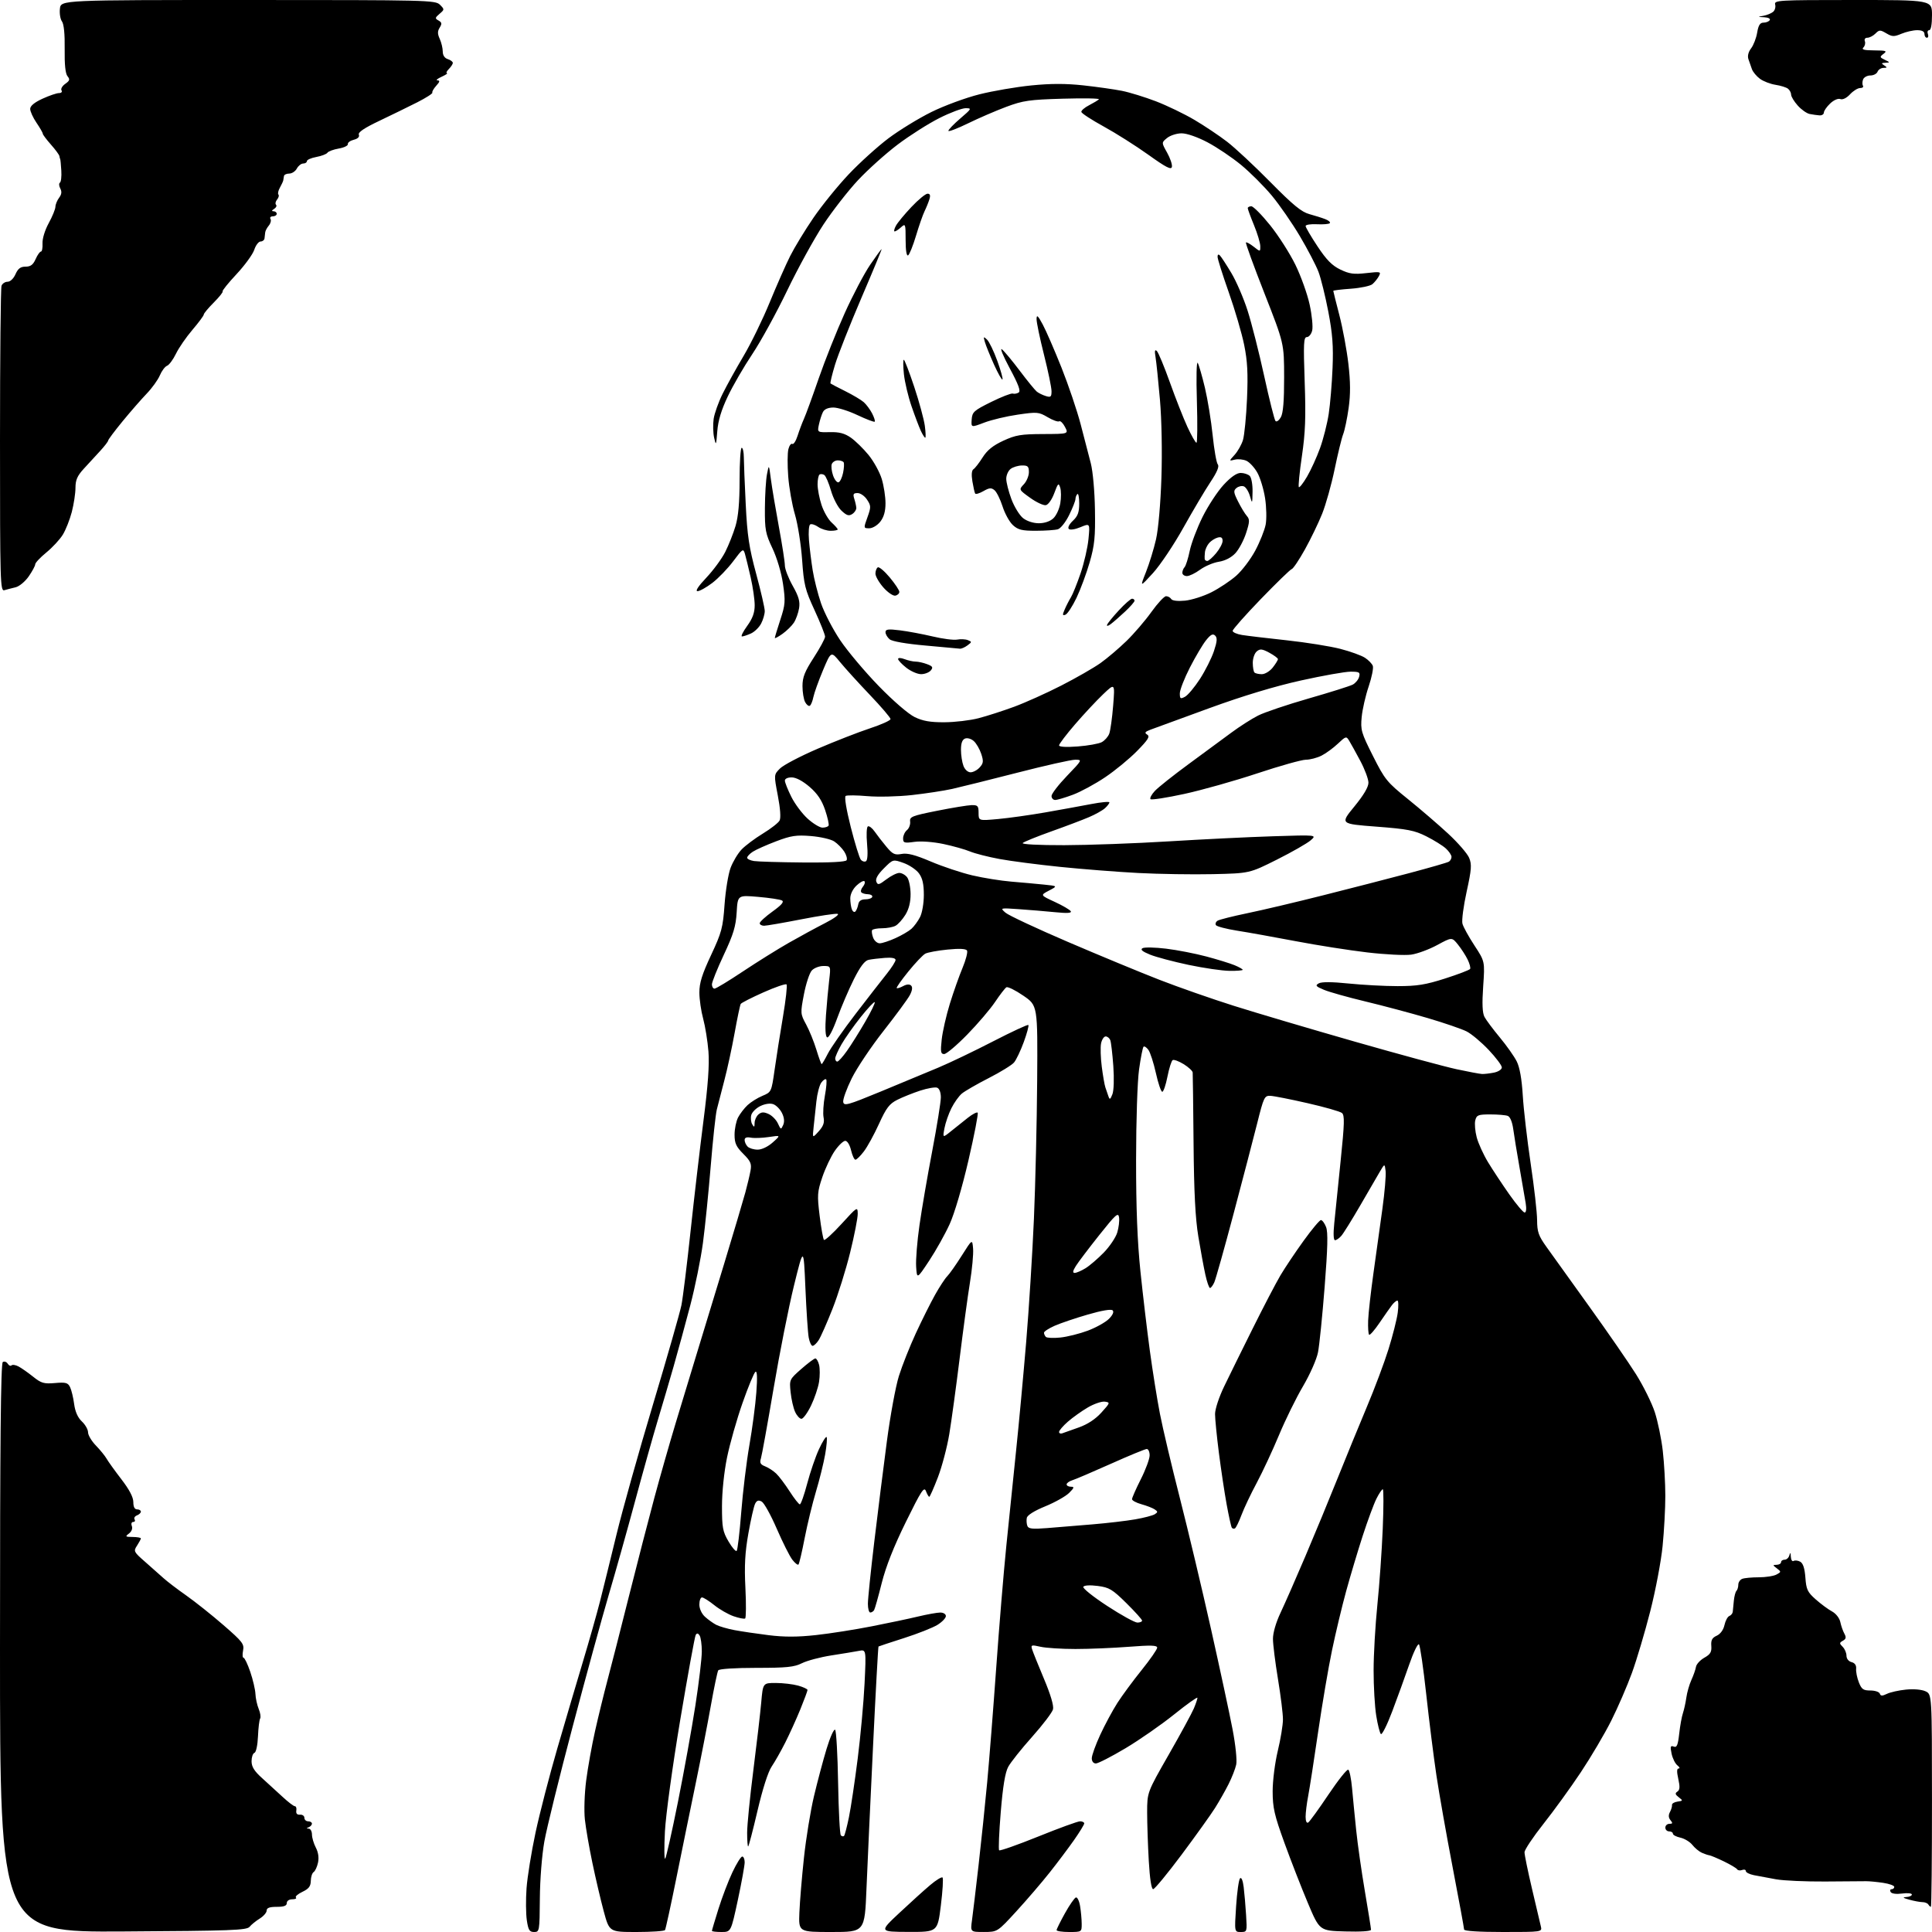 <?xml version="1.0" encoding="UTF-8" standalone="no"?>
<svg 
  version="1.1" 
  xmlns="http://www.w3.org/2000/svg" 
  xmlns:xlink="http://www.w3.org/1999/xlink" 
  xmlns:svg="http://www.w3.org/2000/svg"
  xmlns:rdf="http://www.w3.org/1999/02/22-rdf-syntax-ns#"
  xmlns:cc="http://creativecommons.org/ns#"
  xmlns:dc="http://purl.org/dc/elements/1.1/"
  viewBox="0 0 768 768"
  width="768"
  height="768"
>
<style>svg {background-color: white; }</style>"
<path stroke="none" fill="black" fill-rule="evenodd" d="M48.96,767.79C0.00,768.07 0.00,768.07 0.00,655.10C0.00,573.28 0.31,541.93 1.11,541.43C1.72,541.05 2.60,541.35 3.06,542.09C3.52,542.83 4.20,543.13 4.58,542.76C4.95,542.38 6.22,542.58 7.38,543.20C8.55,543.82 11.15,545.65 13.18,547.27C16.40,549.85 17.47,550.16 21.85,549.78C26.16,549.41 26.99,549.64 27.86,551.42C28.41,552.57 29.14,555.58 29.47,558.11C29.88,561.17 30.91,563.51 32.54,565.04C33.89,566.31 35.00,568.26 35.00,569.38C35.00,570.49 36.40,572.85 38.12,574.62C39.83,576.39 41.74,578.74 42.37,579.84C42.99,580.95 45.64,584.63 48.25,588.03C51.41,592.13 53.00,595.17 53.00,597.10C53.00,599.01 53.51,600.00 54.50,600.00C55.33,600.00 56.00,600.40 56.00,600.89C56.00,601.38 55.30,602.06 54.44,602.39C53.58,602.72 53.15,603.44 53.50,603.99C53.84,604.55 53.59,605.00 52.95,605.00C52.29,605.00 52.05,605.70 52.41,606.63C52.78,607.60 52.32,608.80 51.27,609.60C49.67,610.81 49.82,610.94 52.75,610.97C54.54,610.99 56.00,611.24 56.00,611.54C56.00,611.83 55.31,613.12 54.48,614.40C53.01,616.63 53.14,616.88 57.73,620.89C60.35,623.18 63.62,626.09 65.00,627.34C66.38,628.60 70.42,631.69 74.00,634.20C77.58,636.72 84.26,642.04 88.85,646.03C96.43,652.61 97.14,653.54 96.62,656.14C96.31,657.71 96.40,659.00 96.82,659.00C97.24,659.00 98.45,661.53 99.50,664.63C100.55,667.72 101.47,671.66 101.54,673.38C101.61,675.09 102.20,677.78 102.84,679.33C103.49,680.89 103.74,682.61 103.41,683.14C103.08,683.68 102.69,686.88 102.55,690.26C102.40,693.76 101.79,696.57 101.14,696.79C100.51,697.00 100.00,698.49 100.00,700.11C100.00,702.30 101.06,704.02 104.13,706.78C106.41,708.83 110.08,712.19 112.30,714.25C114.51,716.31 116.72,718.00 117.21,718.00C117.69,718.00 117.96,718.79 117.79,719.75C117.60,720.90 118.10,721.45 119.25,721.36C120.21,721.28 121.00,721.85 121.00,722.61C121.00,723.37 121.67,724.00 122.50,724.00C123.33,724.00 124.00,724.41 124.00,724.92C124.00,725.42 123.44,726.06 122.75,726.34C121.75,726.74 121.75,726.86 122.75,726.92C123.44,726.96 124.00,728.01 124.01,729.25C124.01,730.49 124.70,732.82 125.54,734.44C126.53,736.33 126.84,738.47 126.41,740.44C126.05,742.12 125.26,743.81 124.67,744.18C124.08,744.56 123.57,746.13 123.55,747.67C123.51,749.84 122.75,750.83 120.21,752.03C118.40,752.89 117.24,753.91 117.63,754.29C118.02,754.68 117.36,755.00 116.17,755.00C114.91,755.00 114.00,755.63 114.00,756.50C114.00,757.58 112.89,758.00 110.00,758.00C107.14,758.00 106.00,758.42 106.00,759.48C106.00,760.29 104.76,761.72 103.25,762.66C101.74,763.59 99.92,765.07 99.21,765.93C98.07,767.31 92.00,767.53 48.96,767.79zM212.31,768.00C210.47,768.00 210.01,767.26 209.42,763.34C209.04,760.78 208.99,755.04 209.31,750.59C209.63,746.14 211.24,736.20 212.88,728.50C214.53,720.80 218.43,705.73 221.55,695.00C224.67,684.27 229.25,668.75 231.73,660.50C234.21,652.25 237.27,641.45 238.53,636.50C239.79,631.55 242.73,619.62 245.07,610.00C247.40,600.38 253.93,577.12 259.57,558.31C265.21,539.51 270.30,521.73 270.88,518.81C271.46,515.89 273.09,502.70 274.50,489.50C275.91,476.30 278.22,456.50 279.64,445.50C281.44,431.49 282.03,423.26 281.62,418.00C281.29,413.88 280.35,408.02 279.53,405.00C278.70,401.98 278.02,397.28 278.01,394.56C278.00,390.77 279.07,387.33 282.65,379.68C286.88,370.64 287.37,368.79 288.02,359.61C288.42,354.05 289.49,347.48 290.41,345.01C291.33,342.55 293.30,339.25 294.79,337.69C296.28,336.13 300.09,333.28 303.26,331.35C306.42,329.42 309.41,327.10 309.90,326.17C310.45,325.13 310.18,321.37 309.19,316.22C307.61,307.94 307.61,307.94 310.07,305.48C311.42,304.12 318.15,300.60 325.02,297.64C331.88,294.69 341.21,291.05 345.75,289.55C350.29,288.06 354.00,286.39 354.00,285.84C354.00,285.29 350.28,280.94 345.73,276.17C341.18,271.40 335.86,265.54 333.91,263.15C330.36,258.81 330.36,258.81 327.14,266.47C325.37,270.69 323.66,275.47 323.33,277.09C323.01,278.71 322.37,280.27 321.92,280.55C321.47,280.83 320.63,280.17 320.05,279.09C319.47,278.01 319.00,275.15 319.00,272.73C319.00,269.21 319.90,266.94 323.48,261.41C325.94,257.61 327.97,253.87 327.98,253.09C327.99,252.32 326.11,247.59 323.81,242.59C320.01,234.36 319.55,232.46 318.85,222.50C318.42,216.45 317.14,208.35 316.00,204.50C314.86,200.65 313.66,193.84 313.33,189.37C312.99,184.91 313.02,180.05 313.39,178.58C313.76,177.12 314.46,176.17 314.95,176.47C315.44,176.77 316.38,175.33 317.04,173.26C317.70,171.19 318.84,168.15 319.58,166.50C320.33,164.85 322.97,157.62 325.45,150.43C327.94,143.24 332.60,131.54 335.81,124.43C339.02,117.32 343.56,108.69 345.91,105.25C348.26,101.81 350.31,99.00 350.47,99.00C350.62,99.00 347.02,107.71 342.45,118.35C337.89,128.99 333.17,140.94 331.96,144.90C330.76,148.86 329.94,152.25 330.14,152.43C330.34,152.61 332.98,153.99 336.00,155.49C339.02,157.00 342.33,158.96 343.35,159.86C344.37,160.76 345.87,162.78 346.68,164.34C347.49,165.91 347.95,167.38 347.72,167.62C347.48,167.86 344.41,166.69 340.89,165.03C337.38,163.36 333.05,162.00 331.29,162.00C329.24,162.00 327.74,162.64 327.15,163.75C326.65,164.71 325.93,166.94 325.55,168.69C324.87,171.89 324.87,171.89 329.87,171.78C333.60,171.69 335.73,172.25 338.19,173.95C340.01,175.22 343.20,178.33 345.27,180.87C347.35,183.42 349.71,187.72 350.52,190.43C351.34,193.14 352.00,197.47 352.00,200.05C352.00,203.27 351.35,205.55 349.93,207.37C348.76,208.85 346.85,210.00 345.55,210.00C343.26,210.00 343.25,209.98 344.82,205.63C346.28,201.58 346.26,201.05 344.67,198.63C343.73,197.18 342.03,196.00 340.91,196.00C339.24,196.00 339.00,196.42 339.58,198.25C339.98,199.49 340.34,201.11 340.40,201.86C340.45,202.61 339.73,203.72 338.79,204.33C337.43,205.21 336.57,204.94 334.51,203.01C333.08,201.67 331.23,198.13 330.34,195.05C329.46,192.00 328.25,189.19 327.67,188.82C327.08,188.44 326.24,188.35 325.80,188.62C325.36,188.90 325.00,190.65 325.00,192.52C325.00,194.40 325.70,198.08 326.57,200.72C327.43,203.35 329.23,206.49 330.57,207.70C331.90,208.91 333.00,210.15 333.00,210.45C333.00,210.75 331.75,211.00 330.22,211.00C328.69,211.00 326.44,210.30 325.22,209.44C324.00,208.59 322.57,208.15 322.05,208.47C321.53,208.79 321.32,211.63 321.58,214.78C321.84,217.92 322.51,223.30 323.06,226.73C323.60,230.16 325.09,236.03 326.36,239.78C327.63,243.52 331.08,250.17 334.02,254.55C336.97,258.92 343.86,267.10 349.32,272.72C355.07,278.64 361.09,283.83 363.60,285.05C366.86,286.63 369.80,287.14 375.44,287.11C379.56,287.09 385.66,286.37 388.99,285.50C392.32,284.64 398.68,282.59 403.13,280.95C407.58,279.31 416.03,275.51 421.91,272.50C427.79,269.49 434.79,265.48 437.46,263.58C440.14,261.68 444.78,257.73 447.79,254.81C450.79,251.89 455.26,246.69 457.71,243.25C460.17,239.81 462.78,237.00 463.53,237.00C464.27,237.00 465.19,237.50 465.57,238.11C465.99,238.80 468.13,239.05 471.06,238.77C473.70,238.51 478.42,237.01 481.54,235.44C484.66,233.86 489.11,230.90 491.43,228.85C493.75,226.81 497.15,222.31 499.00,218.85C500.84,215.40 502.69,210.75 503.12,208.53C503.54,206.32 503.44,201.59 502.89,198.04C502.34,194.49 500.96,189.93 499.82,187.90C498.68,185.87 496.72,183.74 495.47,183.17C494.22,182.60 492.14,182.40 490.85,182.72C488.50,183.30 488.50,183.30 490.77,180.81C492.02,179.44 493.52,176.79 494.10,174.91C494.67,173.03 495.40,165.63 495.71,158.46C496.14,148.42 495.88,143.52 494.58,137.12C493.66,132.56 490.90,123.14 488.45,116.20C486.00,109.26 484.00,102.91 484.00,102.09C484.00,101.15 484.35,100.95 484.93,101.55C485.45,102.07 487.49,105.20 489.46,108.49C491.44,111.79 494.36,118.54 495.94,123.49C497.53,128.45 500.50,140.15 502.54,149.50C504.58,158.85 506.60,166.89 507.03,167.36C507.46,167.83 508.41,167.15 509.15,165.86C510.08,164.21 510.47,159.43 510.46,150.00C510.44,136.50 510.44,136.50 502.65,116.65C498.37,105.74 495.05,96.62 495.28,96.39C495.51,96.16 496.89,96.91 498.35,98.06C501.00,100.15 501.00,100.15 500.98,97.82C500.96,96.55 499.84,92.80 498.48,89.50C497.12,86.20 496.01,83.16 496.00,82.75C496.00,82.34 496.64,82.00 497.42,82.00C498.20,82.00 501.55,85.37 504.87,89.50C508.19,93.62 512.72,100.71 514.94,105.25C517.16,109.79 519.72,116.94 520.62,121.15C521.53,125.36 521.97,129.97 521.61,131.40C521.26,132.83 520.30,134.00 519.49,134.00C518.22,134.00 518.10,136.49 518.63,151.75C519.13,165.88 518.90,171.91 517.53,181.31C516.57,187.81 516.03,193.36 516.31,193.64C516.59,193.93 518.07,192.04 519.58,189.45C521.10,186.86 523.41,181.79 524.72,178.18C526.03,174.58 527.58,168.45 528.18,164.56C528.77,160.68 529.46,152.46 529.71,146.30C530.07,137.55 529.70,132.67 528.03,123.92C526.85,117.76 525.09,110.62 524.11,108.04C523.13,105.47 519.82,99.12 516.75,93.93C513.68,88.74 508.65,81.47 505.57,77.76C502.49,74.06 497.00,68.57 493.37,65.57C489.73,62.57 483.71,58.52 479.98,56.56C475.97,54.45 471.78,53.00 469.71,53.00C467.79,53.00 465.20,53.83 463.95,54.84C461.69,56.67 461.69,56.67 463.95,60.69C465.19,62.90 466.04,65.44 465.85,66.34C465.58,67.61 463.50,66.54 456.50,61.53C451.55,57.99 443.56,52.93 438.76,50.30C433.95,47.66 429.94,45.05 429.85,44.50C429.76,43.95 431.14,42.75 432.92,41.84C434.70,40.92 436.46,39.86 436.83,39.48C437.20,39.10 430.75,38.99 422.50,39.23C409.15,39.62 406.67,39.98 400.01,42.47C395.89,44.01 389.02,46.97 384.76,49.06C380.49,51.14 377.00,52.47 377.00,52.00C377.00,51.54 379.14,49.32 381.75,47.08C386.26,43.22 386.37,43.01 383.87,43.01C382.42,43.00 377.69,44.78 373.37,46.96C369.04,49.15 361.62,53.86 356.87,57.44C352.13,61.02 345.01,67.41 341.05,71.65C337.10,75.88 330.90,83.84 327.28,89.33C323.67,94.82 317.20,106.59 312.91,115.50C308.63,124.40 302.39,135.78 299.05,140.77C295.71,145.76 291.31,153.34 289.29,157.61C286.74,162.98 285.45,167.24 285.13,171.44C284.69,177.10 284.60,177.27 283.88,174.00C283.45,172.07 283.37,168.70 283.69,166.50C284.02,164.30 285.63,159.80 287.27,156.50C288.90,153.20 292.65,146.45 295.58,141.50C298.52,136.55 303.19,126.98 305.95,120.24C308.72,113.50 312.39,105.17 314.12,101.74C315.85,98.31 320.00,91.48 323.36,86.57C326.72,81.66 333.02,73.89 337.36,69.30C341.71,64.70 348.81,58.28 353.14,55.01C357.48,51.75 365.18,47.03 370.26,44.52C375.34,42.01 383.90,38.86 389.28,37.51C394.66,36.15 403.96,34.56 409.95,33.96C417.74,33.18 423.64,33.18 430.67,33.94C436.08,34.53 442.98,35.51 446.00,36.11C449.02,36.71 455.10,38.59 459.50,40.27C463.90,41.96 470.79,45.28 474.80,47.65C478.82,50.02 484.67,53.94 487.80,56.35C490.94,58.76 498.68,65.98 505.00,72.39C514.01,81.52 517.37,84.28 520.50,85.12C522.70,85.72 525.57,86.62 526.88,87.14C528.19,87.65 528.97,88.37 528.61,88.72C528.25,89.08 525.95,89.27 523.48,89.14C521.02,89.01 519.00,89.33 519.00,89.85C519.00,90.36 521.12,93.99 523.72,97.91C527.27,103.28 529.50,105.55 532.78,107.14C536.39,108.88 538.16,109.13 543.13,108.56C548.80,107.92 549.08,107.99 548.12,109.78C547.56,110.81 546.40,112.25 545.54,112.97C544.68,113.68 540.83,114.49 536.99,114.77C533.14,115.04 530.00,115.43 530.00,115.62C530.00,115.82 531.09,120.17 532.42,125.29C533.75,130.41 535.36,139.10 536.00,144.60C536.84,151.82 536.87,156.68 536.11,162.15C535.53,166.31 534.55,171.01 533.93,172.61C533.31,174.20 531.79,180.45 530.54,186.50C529.29,192.55 527.06,200.52 525.58,204.22C524.10,207.92 521.01,214.32 518.71,218.44C516.41,222.57 514.06,226.07 513.48,226.22C512.91,226.37 507.39,231.73 501.22,238.11C495.05,244.50 490.00,250.20 490.00,250.77C490.00,251.35 491.69,252.09 493.75,252.42C495.81,252.75 503.80,253.70 511.50,254.53C519.20,255.36 528.78,256.90 532.79,257.93C536.80,258.97 541.21,260.56 542.59,261.47C543.98,262.37 545.38,263.82 545.71,264.68C546.04,265.54 545.30,269.23 544.07,272.87C542.83,276.52 541.58,281.99 541.29,285.03C540.80,290.18 541.11,291.26 545.78,300.53C550.50,309.90 551.33,310.93 559.69,317.66C564.57,321.60 571.76,327.78 575.65,331.38C579.55,334.99 583.31,339.32 584.01,341.02C585.10,343.66 584.96,345.58 583.01,354.46C581.76,360.15 581.01,365.87 581.34,367.16C581.67,368.45 583.82,372.35 586.11,375.84C590.27,382.18 590.27,382.18 589.59,392.07C589.11,399.00 589.27,402.64 590.10,404.23C590.76,405.48 593.51,409.16 596.21,412.41C598.91,415.66 601.93,419.94 602.92,421.91C604.11,424.28 604.93,428.91 605.33,435.50C605.66,441.00 607.07,453.15 608.46,462.50C609.86,471.85 611.01,481.98 611.02,485.00C611.05,489.73 611.57,491.23 614.78,495.71C616.82,498.58 624.48,509.25 631.80,519.43C639.11,529.60 647.46,541.70 650.36,546.31C653.25,550.93 656.60,557.68 657.80,561.33C658.99,564.98 660.43,571.91 660.98,576.73C661.53,581.55 661.99,589.58 661.99,594.58C662.00,599.57 661.51,608.57 660.91,614.58C660.32,620.58 658.11,632.25 656.00,640.50C653.90,648.75 650.62,659.78 648.72,665.01C646.81,670.25 643.11,678.80 640.49,684.01C637.87,689.23 632.43,698.45 628.40,704.50C624.38,710.55 617.70,719.77 613.56,725.00C609.42,730.23 606.03,735.31 606.02,736.30C606.01,737.30 607.35,743.82 608.99,750.80C610.64,757.79 612.22,764.51 612.51,765.75C613.04,768.00 613.04,768.00 597.52,768.00C587.82,768.00 582.00,767.62 582.00,767.00C582.00,766.45 579.96,755.39 577.48,742.44C574.99,729.48 572.07,712.94 570.99,705.69C569.91,698.44 568.09,683.95 566.95,673.50C565.81,663.05 564.51,654.13 564.06,653.67C563.61,653.21 561.86,656.81 560.19,661.67C558.51,666.53 555.47,674.92 553.43,680.31C551.39,685.71 549.36,689.76 548.92,689.31C548.48,688.87 547.64,685.58 547.07,682.00C546.49,678.42 546.02,670.33 546.03,664.00C546.03,657.67 546.71,645.98 547.52,638.00C548.34,630.02 549.30,616.41 549.66,607.75C550.02,599.09 550.03,592.00 549.68,592.00C549.33,592.00 548.19,593.69 547.16,595.75C546.12,597.81 543.67,604.45 541.70,610.50C539.74,616.55 536.78,626.45 535.12,632.50C533.46,638.55 530.93,649.12 529.50,656.00C528.06,662.88 525.58,677.50 523.97,688.50C522.37,699.50 520.60,710.92 520.03,713.89C519.46,716.85 519.00,720.59 519.00,722.20C519.00,723.94 519.41,724.86 520.03,724.48C520.60,724.13 524.22,719.14 528.07,713.39C531.93,707.64 535.48,703.18 535.97,703.48C536.45,703.78 537.12,707.05 537.46,710.76C537.79,714.47 538.53,722.00 539.10,727.50C539.66,733.00 541.22,743.94 542.56,751.81C543.90,759.68 545.00,766.56 545.00,767.10C545.00,767.68 540.94,767.96 534.77,767.78C524.55,767.50 524.55,767.50 519.91,756.50C517.36,750.45 513.16,739.69 510.59,732.59C506.57,721.50 505.91,718.61 505.90,712.09C505.90,707.85 506.80,700.75 507.94,696.00C509.07,691.33 509.99,685.70 509.99,683.50C510.00,681.30 509.11,674.10 508.02,667.50C506.93,660.90 506.03,653.70 506.02,651.50C506.01,649.07 507.21,644.94 509.08,641.00C510.77,637.42 515.22,627.30 518.96,618.50C522.71,609.70 528.47,595.75 531.77,587.50C535.08,579.25 540.28,566.55 543.34,559.28C546.41,552.01 550.28,541.69 551.94,536.36C553.61,531.02 555.27,524.48 555.62,521.83C555.97,519.17 555.91,517.00 555.49,517.00C555.07,517.00 554.11,517.79 553.36,518.75C552.62,519.71 550.39,522.89 548.40,525.82C546.42,528.74 544.55,530.88 544.24,530.58C543.93,530.27 543.76,527.71 543.86,524.90C543.96,522.09 544.91,513.65 545.96,506.15C547.01,498.64 548.62,487.10 549.53,480.49C550.44,473.88 551.01,467.13 550.80,465.49C550.43,462.50 550.43,462.50 548.46,465.85C547.38,467.69 543.85,473.77 540.62,479.35C537.38,484.93 534.05,490.29 533.21,491.25C532.38,492.21 531.25,493.00 530.70,493.00C530.08,493.00 529.96,490.49 530.39,486.25C530.76,482.54 531.90,471.40 532.92,461.50C534.47,446.45 534.55,443.32 533.43,442.42C532.68,441.82 526.55,440.07 519.79,438.53C513.03,436.98 506.38,435.67 505.01,435.61C502.65,435.51 502.36,436.10 499.76,446.50C498.24,452.55 494.01,468.75 490.36,482.50C486.71,496.25 483.26,508.51 482.70,509.75C482.14,510.99 481.37,512.00 481.00,512.00C480.62,512.00 479.80,509.64 479.16,506.75C478.52,503.86 477.25,497.00 476.35,491.50C475.16,484.30 474.63,473.93 474.46,454.50C474.33,439.65 474.17,426.97 474.11,426.33C474.05,425.69 472.43,424.19 470.52,423.01C468.60,421.83 466.64,421.11 466.15,421.41C465.67,421.71 464.74,424.66 464.08,427.98C463.43,431.29 462.50,434.00 462.02,434.00C461.53,434.00 460.39,430.66 459.49,426.58C458.58,422.49 457.23,418.33 456.50,417.33C455.76,416.32 454.90,415.77 454.57,416.09C454.25,416.42 453.45,420.47 452.80,425.09C452.13,429.87 451.62,445.37 451.61,461.00C451.60,480.26 452.12,493.59 453.35,505.50C454.32,514.85 456.00,529.02 457.09,537.00C458.17,544.98 459.97,556.23 461.09,562.00C462.21,567.77 465.77,582.85 469.01,595.50C472.24,608.15 477.81,631.55 481.38,647.50C484.95,663.45 488.82,681.43 489.97,687.47C491.17,693.75 491.78,699.73 491.41,701.47C491.05,703.13 489.69,706.62 488.38,709.21C487.08,711.80 484.65,716.07 482.99,718.71C481.33,721.34 475.37,729.67 469.74,737.22C464.11,744.76 459.01,750.95 458.40,750.97C457.71,750.99 457.07,746.89 456.66,739.75C456.30,733.56 456.01,724.90 456.01,720.50C456.01,712.50 456.01,712.50 464.59,697.50C469.31,689.25 473.80,680.98 474.58,679.13C475.36,677.27 476.00,675.38 476.00,674.91C476.00,674.45 471.84,677.41 466.75,681.50C461.66,685.59 452.95,691.65 447.38,694.97C441.82,698.28 436.53,701.00 435.63,701.00C434.65,701.00 434.00,700.18 434.00,698.93C434.00,697.80 435.51,693.61 437.35,689.63C439.19,685.65 442.26,679.94 444.18,676.94C446.10,673.95 450.45,668.06 453.84,663.85C457.23,659.64 460.00,655.65 460.00,654.97C460.00,654.02 457.46,653.94 448.75,654.62C442.56,655.10 433.00,655.50 427.50,655.50C422.00,655.50 415.74,655.10 413.60,654.61C410.03,653.80 409.74,653.88 410.27,655.61C410.59,656.65 412.72,661.94 415.00,667.37C417.62,673.58 418.95,678.06 418.59,679.48C418.29,680.71 414.54,685.64 410.27,690.43C405.99,695.22 401.72,700.59 400.77,702.37C399.57,704.58 398.65,710.17 397.82,720.26C397.15,728.33 396.86,735.20 397.18,735.52C397.50,735.83 404.49,733.37 412.72,730.05C420.95,726.72 428.43,724.00 429.34,724.00C430.25,724.00 431.00,724.38 431.00,724.83C431.00,725.29 429.18,728.27 426.95,731.45C424.72,734.63 420.35,740.45 417.24,744.37C414.14,748.29 408.20,755.21 404.05,759.74C396.50,767.98 396.50,767.98 391.11,767.99C385.73,768.00 385.73,768.00 386.39,763.25C386.75,760.64 387.92,750.85 388.99,741.50C390.06,732.15 391.60,717.30 392.42,708.50C393.24,699.70 394.85,679.23 396.01,663.00C397.16,646.77 398.97,624.95 400.03,614.50C401.09,604.05 402.85,586.95 403.93,576.50C405.02,566.05 406.81,546.70 407.92,533.50C409.02,520.30 410.41,498.25 411.00,484.50C411.59,470.75 412.17,446.05 412.29,429.60C412.50,399.70 412.50,399.70 406.77,395.78C403.62,393.62 400.60,392.13 400.05,392.47C399.50,392.81 397.48,395.43 395.56,398.29C393.64,401.16 388.66,406.99 384.50,411.25C380.34,415.51 376.21,419.00 375.32,419.00C373.96,419.00 373.81,418.12 374.34,413.25C374.68,410.09 376.14,403.68 377.58,399.00C379.03,394.32 381.30,387.89 382.64,384.71C383.97,381.52 384.76,378.43 384.40,377.84C383.96,377.13 381.34,377.00 376.65,377.47C372.75,377.85 368.77,378.59 367.81,379.10C366.85,379.62 363.81,382.82 361.06,386.22C358.31,389.61 356.23,392.57 356.45,392.78C356.66,392.99 357.82,392.63 359.02,391.99C360.45,391.22 361.56,391.16 362.19,391.79C362.83,392.43 362.64,393.77 361.64,395.64C360.80,397.21 356.10,403.59 351.21,409.82C346.31,416.04 340.64,424.51 338.59,428.64C336.55,432.77 335.02,437.00 335.19,438.04C335.47,439.74 336.92,439.34 350.00,433.95C357.98,430.66 368.32,426.36 373.00,424.39C377.68,422.42 387.53,417.70 394.90,413.89C402.28,410.09 408.52,407.19 408.79,407.45C409.05,407.72 408.24,410.76 406.97,414.22C405.71,417.67 403.96,421.34 403.09,422.36C402.22,423.39 397.68,426.18 393.00,428.57C388.32,430.96 383.53,433.73 382.35,434.71C381.17,435.69 379.30,438.32 378.19,440.55C377.08,442.77 375.84,446.34 375.44,448.48C374.71,452.37 374.71,452.37 378.10,449.63C379.97,448.12 382.97,445.73 384.78,444.30C386.58,442.88 388.32,441.98 388.64,442.30C388.96,442.63 387.32,451.13 384.99,461.19C382.49,471.98 379.41,482.44 377.48,486.66C375.68,490.60 372.03,497.12 369.36,501.16C364.50,508.50 364.50,508.50 364.18,503.50C364.00,500.75 364.60,493.32 365.51,487.00C366.41,480.68 368.69,467.40 370.58,457.51C372.46,447.62 374.00,438.04 374.00,436.23C374.00,434.26 373.41,432.71 372.54,432.38C371.73,432.07 368.70,432.59 365.79,433.54C362.88,434.50 358.79,436.13 356.71,437.18C353.55,438.77 352.32,440.37 349.42,446.74C347.50,450.96 344.80,455.89 343.41,457.70C342.03,459.52 340.52,461.00 340.05,461.00C339.58,461.00 338.80,459.31 338.31,457.25C337.80,455.10 336.82,453.50 336.01,453.50C335.23,453.50 333.35,455.30 331.83,457.50C330.31,459.70 328.09,464.39 326.89,467.92C324.89,473.84 324.81,475.06 325.82,483.30C326.43,488.23 327.20,492.54 327.54,492.88C327.88,493.21 331.03,490.34 334.54,486.50C340.76,479.67 340.92,479.57 340.96,482.50C340.98,484.15 339.63,491.07 337.95,497.87C336.28,504.68 333.11,514.80 330.90,520.37C328.70,525.94 326.23,531.51 325.42,532.75C324.62,533.99 323.53,535.00 323.02,535.00C322.51,535.00 321.81,533.53 321.48,531.73C321.14,529.93 320.55,521.04 320.16,511.98C319.45,495.50 319.45,495.50 315.63,511.00C313.53,519.52 309.87,537.98 307.50,552.00C305.12,566.02 302.86,578.50 302.48,579.73C301.92,581.50 302.27,582.16 304.14,582.89C305.44,583.39 307.42,584.69 308.55,585.76C309.68,586.83 312.09,590.03 313.91,592.86C315.72,595.68 317.54,598.00 317.95,598.00C318.36,598.00 319.68,594.27 320.88,589.72C322.09,585.16 324.19,579.02 325.56,576.07C326.92,573.12 328.29,570.95 328.58,571.25C328.88,571.55 328.62,574.65 328.01,578.15C327.40,581.64 325.75,588.30 324.35,592.95C322.96,597.60 320.94,605.90 319.87,611.40C318.81,616.90 317.70,621.64 317.40,621.93C317.10,622.23 316.00,621.35 314.95,619.99C313.89,618.62 311.11,613.07 308.76,607.66C306.42,602.25 303.73,597.41 302.79,596.90C301.54,596.22 300.84,596.44 300.18,597.74C299.68,598.71 298.47,604.00 297.50,609.50C296.15,617.11 295.86,622.31 296.31,631.22C296.63,637.67 296.58,643.14 296.20,643.38C295.81,643.62 293.76,643.22 291.64,642.49C289.52,641.76 286.06,639.78 283.95,638.08C281.84,636.39 279.64,635.00 279.06,635.00C278.48,635.00 278.00,636.27 278.00,637.83C278.00,639.48 278.93,641.50 280.25,642.70C281.49,643.83 283.50,645.27 284.72,645.90C285.95,646.53 289.19,647.47 291.94,647.99C294.68,648.51 300.81,649.42 305.56,650.01C311.78,650.78 317.02,650.77 324.34,649.97C329.93,649.36 339.90,647.79 346.50,646.49C353.10,645.20 361.43,643.44 365.00,642.58C368.57,641.73 372.51,641.02 373.75,641.01C375.03,641.01 376.00,641.61 376.00,642.42C376.00,643.20 374.49,644.77 372.65,645.91C370.80,647.05 364.84,649.41 359.40,651.15C353.95,652.89 349.38,654.40 349.22,654.51C349.07,654.63 348.09,672.44 347.05,694.11C346.00,715.77 344.83,741.26 344.44,750.75C343.74,768.00 343.74,768.00 330.60,768.00C317.46,768.00 317.46,768.00 317.77,760.25C317.94,755.99 318.75,746.20 319.58,738.50C320.40,730.80 322.20,719.77 323.57,714.00C324.94,708.23 327.20,699.73 328.60,695.12C330.00,690.51 331.52,687.14 331.98,687.62C332.44,688.10 332.97,697.58 333.16,708.67C333.35,719.76 333.84,729.17 334.25,729.58C334.66,730.00 335.24,730.10 335.52,729.81C335.81,729.52 336.68,726.18 337.46,722.39C338.24,718.60 339.81,708.10 340.95,699.06C342.10,690.01 343.32,676.55 343.68,669.15C344.33,655.68 344.33,655.68 341.41,656.25C339.81,656.56 334.90,657.37 330.50,658.05C326.10,658.73 320.83,660.13 318.79,661.15C315.69,662.70 312.70,663.00 300.60,663.00C292.15,663.00 285.86,663.41 285.51,663.99C285.17,664.53 283.83,670.94 282.53,678.24C281.23,685.53 278.53,699.38 276.54,709.00C274.54,718.62 271.10,735.49 268.88,746.47C266.66,757.46 264.62,766.80 264.36,767.22C264.10,767.65 259.01,768.00 253.05,768.00C242.22,768.00 242.22,768.00 239.99,759.75C238.77,755.22 236.74,746.55 235.48,740.50C234.21,734.45 232.87,726.71 232.50,723.30C232.12,719.85 232.34,712.99 233.01,707.80C233.67,702.69 235.27,693.77 236.57,688.00C237.87,682.23 240.07,673.23 241.46,668.00C242.86,662.77 246.71,647.70 250.02,634.50C253.34,621.30 257.87,603.75 260.09,595.50C262.31,587.25 266.16,573.75 268.65,565.50C271.14,557.25 274.90,544.88 277.00,538.00C279.11,531.12 283.98,515.15 287.82,502.50C291.66,489.85 295.47,477.02 296.29,474.00C297.11,470.98 298.04,467.07 298.35,465.31C298.84,462.62 298.39,461.59 295.46,458.66C292.63,455.83 292.00,454.45 292.00,451.05C292.00,448.77 292.63,445.69 293.40,444.20C294.18,442.72 295.87,440.51 297.17,439.30C298.47,438.09 301.13,436.42 303.09,435.61C306.63,434.13 306.67,434.05 307.91,425.31C308.59,420.46 310.09,410.98 311.23,404.24C312.37,397.49 313.02,391.68 312.66,391.33C312.30,390.97 308.17,392.39 303.48,394.48C298.78,396.57 294.72,398.64 294.45,399.08C294.18,399.52 293.08,404.74 292.01,410.69C290.93,416.63 289.10,425.10 287.93,429.50C286.77,433.90 285.42,439.11 284.94,441.07C284.46,443.03 283.37,453.16 282.52,463.57C281.66,473.98 280.28,487.68 279.44,494.00C278.60,500.32 276.32,511.57 274.37,519.00C272.42,526.42 269.47,537.23 267.82,543.00C266.17,548.77 263.30,558.52 261.45,564.66C259.60,570.80 255.56,585.20 252.47,596.66C249.38,608.12 244.66,624.92 241.98,634.00C239.31,643.08 232.83,666.70 227.60,686.50C222.37,706.30 217.32,726.77 216.39,732.00C215.42,737.45 214.65,747.14 214.60,754.75C214.50,767.68 214.45,768.00 212.31,768.00zM286.79,768.00C284.70,768.00 283.00,767.80 283.00,767.55C283.00,767.31 284.17,763.37 285.60,758.80C287.03,754.24 289.52,747.69 291.15,744.25C292.77,740.81 294.53,738.00 295.05,738.00C295.57,738.00 296.01,739.01 296.02,740.25C296.03,741.49 294.81,748.24 293.31,755.25C290.57,768.00 290.57,768.00 286.79,768.00zM361.10,767.96C349.50,767.92 349.50,767.92 357.50,760.43C361.90,756.31 367.42,751.31 369.78,749.33C372.13,747.34 374.33,746.00 374.68,746.34C375.02,746.69 374.72,751.70 374.00,757.48C372.70,768.00 372.70,768.00 361.10,767.96zM425.00,768.00C422.25,768.00 420.01,767.66 420.01,767.25C420.02,766.84 421.51,763.83 423.33,760.56C425.14,757.30 427.10,754.47 427.68,754.27C428.25,754.08 429.01,755.63 429.35,757.71C429.70,759.80 429.98,762.96 429.99,764.75C430.00,767.98 429.98,768.00 425.00,768.00zM493.23,768.00C490.70,768.00 490.70,768.00 491.37,757.78C491.74,752.16 492.44,747.16 492.94,746.66C493.48,746.12 494.06,747.53 494.38,750.13C494.68,752.53 495.11,757.54 495.34,761.25C495.76,767.92 495.74,768.00 493.23,768.00zM767.56,758.00C767.32,758.00 766.86,757.58 766.54,757.06C766.22,756.55 765.18,756.13 764.23,756.13C763.28,756.12 760.92,755.69 759.00,755.16C756.48,754.47 756.13,754.18 757.75,754.10C758.99,754.05 760.00,753.59 760.00,753.10C760.00,752.60 758.26,752.42 756.13,752.71C753.82,753.02 751.98,752.78 751.57,752.11C751.19,751.50 751.36,751.00 751.94,751.00C752.52,751.00 753.00,750.58 753.00,750.06C753.00,749.54 751.01,748.82 748.59,748.46C746.16,748.10 743.12,747.80 741.84,747.81C740.55,747.82 733.20,747.87 725.50,747.93C717.80,747.98 709.02,747.59 706.00,747.05C702.98,746.51 699.04,745.77 697.25,745.42C695.46,745.06 694.00,744.33 694.00,743.78C694.00,743.23 693.34,743.04 692.53,743.35C691.72,743.66 690.83,743.53 690.54,743.07C690.26,742.61 687.88,741.20 685.26,739.93C682.64,738.67 680.05,737.58 679.50,737.51C678.95,737.44 677.60,736.99 676.50,736.50C675.40,736.01 673.71,734.60 672.74,733.38C671.77,732.16 669.63,730.86 667.99,730.50C666.34,730.14 665.00,729.43 665.00,728.92C665.00,728.41 664.33,728.00 663.50,728.00C662.67,728.00 662.00,727.33 662.00,726.50C662.00,725.67 662.73,725.00 663.62,725.00C664.92,725.00 665.01,724.71 664.05,723.56C663.24,722.58 663.17,721.55 663.83,720.31C664.37,719.32 664.73,718.05 664.65,717.50C664.57,716.95 665.55,716.35 666.83,716.17C669.04,715.86 669.07,715.77 667.33,714.44C665.90,713.34 665.78,712.85 666.79,712.18C667.77,711.54 667.85,710.30 667.15,707.16C666.50,704.26 666.54,703.00 667.30,703.00C667.89,703.00 667.66,702.44 666.78,701.75C665.91,701.06 664.87,698.97 664.48,697.10C663.89,694.27 664.04,693.80 665.32,694.29C666.57,694.77 666.99,693.78 667.51,689.19C667.85,686.06 668.52,682.38 668.99,681.00C669.45,679.62 670.06,676.84 670.35,674.80C670.63,672.77 671.53,669.62 672.36,667.80C673.19,665.99 674.01,663.64 674.18,662.58C674.36,661.53 675.85,659.90 677.50,658.97C679.91,657.61 680.45,656.69 680.27,654.29C680.09,651.99 680.58,651.06 682.42,650.22C683.88,649.55 685.08,647.91 685.50,646.00C685.88,644.27 686.75,642.65 687.43,642.39C688.11,642.13 688.73,641.37 688.80,640.71C688.88,640.04 689.07,638.07 689.23,636.32C689.40,634.57 689.86,632.81 690.26,632.40C690.67,632.00 691.00,630.89 691.00,629.94C691.00,628.99 691.71,627.94 692.58,627.61C693.45,627.27 696.41,627.00 699.15,627.00C701.89,627.00 705.04,626.51 706.15,625.92C708.09,624.88 708.10,624.79 706.33,623.45C704.63,622.16 704.62,622.06 706.25,622.03C707.21,622.01 708.00,621.55 708.00,621.00C708.00,620.45 708.64,620.00 709.43,620.00C710.21,620.00 711.06,619.21 711.31,618.25C711.65,616.97 711.80,617.11 711.88,618.81C711.95,620.08 712.45,620.84 712.99,620.50C713.54,620.17 714.73,620.31 715.63,620.81C716.75,621.44 717.40,623.46 717.67,627.12C718.01,631.85 718.51,632.90 721.78,635.79C723.83,637.60 726.73,639.75 728.24,640.56C729.81,641.41 731.21,643.19 731.55,644.77C731.86,646.27 732.59,648.36 733.16,649.40C733.97,650.87 733.84,651.51 732.59,652.21C731.15,653.02 731.13,653.28 732.49,654.63C733.32,655.46 734.00,657.05 734.00,658.17C734.00,659.35 734.83,660.41 736.02,660.72C737.34,661.06 737.97,661.98 737.84,663.37C737.73,664.54 738.21,666.96 738.92,668.75C740.00,671.51 740.70,672.00 743.51,672.00C745.34,672.00 747.02,672.56 747.25,673.25C747.58,674.22 748.20,674.24 750.09,673.33C751.41,672.68 754.83,671.92 757.67,671.64C760.70,671.33 763.90,671.61 765.41,672.31C767.98,673.50 767.98,673.50 767.99,715.75C768.00,738.99 767.80,758.00 767.56,758.00zM264.41,738.87C264.79,738.52 267.07,728.39 269.48,716.37C271.89,704.34 275.02,687.04 276.43,677.93C277.84,668.82 278.99,659.14 278.98,656.43C278.98,653.72 278.58,650.89 278.11,650.14C277.50,649.19 277.05,649.12 276.56,649.90C276.18,650.52 273.41,665.75 270.39,683.76C267.32,702.12 264.66,721.55 264.32,728.00C263.99,734.33 264.03,739.22 264.41,738.87zM297.40,734.00C297.18,734.00 297.00,731.53 297.00,728.51C297.00,725.49 298.11,714.36 299.46,703.76C300.81,693.17 302.22,681.01 302.60,676.75C303.28,669.00 303.28,669.00 308.39,669.01C311.20,669.01 315.19,669.48 317.25,670.05C319.31,670.63 321.00,671.41 321.00,671.80C320.99,672.18 319.71,675.65 318.14,679.50C316.57,683.35 313.88,689.27 312.17,692.66C310.46,696.05 308.02,700.36 306.74,702.24C305.32,704.34 303.15,711.11 301.11,719.83C299.29,727.62 297.62,734.00 297.40,734.00zM452.13,645.00C453.16,645.00 454.00,644.65 454.00,644.22C454.00,643.79 451.19,640.67 447.75,637.27C442.18,631.78 440.94,631.03 436.38,630.44C433.28,630.04 431.01,630.17 430.63,630.78C430.29,631.33 434.57,634.76 440.14,638.39C445.70,642.03 451.10,645.00 452.13,645.00zM345.94,641.00C345.42,641.00 345.00,639.43 345.00,637.52C345.00,635.60 346.15,624.46 347.55,612.77C348.95,601.07 351.19,583.17 352.54,573.00C353.88,562.83 356.03,551.12 357.32,547.00C358.61,542.88 361.64,535.23 364.06,530.00C366.48,524.77 369.92,517.89 371.70,514.71C373.48,511.53 375.66,508.20 376.55,507.31C377.44,506.42 380.04,502.73 382.33,499.10C386.50,492.50 386.50,492.50 386.82,496.38C386.99,498.51 386.43,504.59 385.56,509.88C384.70,515.17 382.86,528.73 381.47,540.00C380.08,551.27 378.23,564.77 377.37,570.00C376.51,575.23 374.46,582.99 372.83,587.25C371.19,591.51 369.65,595.00 369.40,595.00C369.14,595.00 368.55,593.99 368.08,592.75C367.35,590.82 366.22,592.55 360.10,605.00C355.29,614.77 352.16,622.70 350.49,629.32C349.14,634.73 347.77,639.56 347.46,640.07C347.14,640.58 346.46,641.00 345.94,641.00zM292.84,616.50C293.20,616.13 294.02,609.24 294.65,601.17C295.28,593.10 296.74,581.10 297.89,574.50C299.05,567.90 300.29,558.49 300.65,553.59C301.10,547.66 300.98,544.89 300.31,545.31C299.75,545.65 297.43,551.24 295.16,557.72C292.88,564.20 290.12,573.94 289.01,579.36C287.82,585.18 287.00,593.14 287.00,598.77C287.00,607.24 287.29,608.82 289.59,612.74C291.01,615.17 292.47,616.86 292.84,616.50zM416.22,607.44C420.23,607.13 428.33,606.46 434.24,605.96C440.14,605.47 447.82,604.57 451.29,603.96C454.76,603.36 458.25,602.44 459.05,601.93C460.31,601.12 460.30,600.87 459.00,600.00C458.18,599.45 455.81,598.53 453.75,597.96C451.69,597.39 450.00,596.48 450.00,595.94C450.00,595.39 451.57,591.82 453.50,588.00C455.43,584.18 457.00,579.91 457.00,578.52C457.00,577.14 456.48,576.00 455.86,576.00C455.23,576.00 448.81,578.64 441.61,581.87C434.40,585.09 427.49,588.05 426.25,588.43C425.01,588.82 424.00,589.55 424.00,590.07C424.00,590.58 424.78,591.00 425.73,591.00C427.16,591.00 427.03,591.42 424.98,593.47C423.61,594.82 419.35,597.22 415.50,598.79C411.16,600.57 408.37,602.31 408.17,603.39C407.98,604.34 408.08,605.77 408.39,606.57C408.83,607.73 410.40,607.90 416.22,607.44zM490.92,607.55C490.49,607.81 489.91,607.67 489.64,607.23C489.37,606.79 488.45,602.62 487.60,597.96C486.75,593.31 485.37,584.12 484.53,577.54C483.69,570.96 483.00,564.01 483.00,562.10C483.00,560.14 484.59,555.31 486.65,551.06C488.66,546.90 493.77,536.52 498.02,528.00C502.26,519.48 507.20,510.02 508.98,507.00C510.77,503.98 514.91,497.79 518.19,493.25C521.46,488.71 524.57,485.00 525.09,485.00C525.62,485.00 526.54,486.24 527.13,487.75C527.94,489.78 527.79,495.97 526.57,511.50C525.67,523.05 524.48,534.77 523.93,537.55C523.38,540.37 520.74,546.34 517.97,551.05C515.23,555.70 510.93,564.45 508.41,570.50C505.89,576.55 501.90,585.10 499.55,589.50C497.19,593.90 494.47,599.65 493.49,602.28C492.51,604.91 491.35,607.28 490.92,607.55zM422.25,569.77C422.94,569.52 425.90,568.47 428.84,567.43C432.33,566.19 435.44,564.15 437.82,561.52C441.32,557.65 441.38,557.49 439.19,557.18C437.95,557.00 434.90,558.04 432.42,559.49C429.95,560.94 426.36,563.50 424.46,565.17C422.56,566.84 421.00,568.66 421.00,569.21C421.00,569.76 421.56,570.01 422.25,569.77zM318.59,564.00C317.89,564.00 316.76,562.76 316.07,561.25C315.37,559.74 314.57,556.22 314.28,553.44C313.76,548.43 313.80,548.35 318.52,544.19C321.14,541.89 323.66,540.00 324.12,540.00C324.58,540.00 325.25,541.15 325.60,542.55C325.95,543.95 325.95,546.99 325.59,549.30C325.23,551.61 323.79,555.86 322.40,558.75C321.00,561.64 319.28,564.00 318.59,564.00zM421.50,531.69C424.25,531.41 429.17,530.17 432.44,528.95C435.70,527.72 439.47,525.62 440.81,524.28C442.33,522.76 442.89,521.49 442.30,520.90C441.71,520.31 438.02,520.93 432.43,522.55C427.52,523.97 421.59,525.98 419.25,527.01C416.91,528.04 415.00,529.29 415.00,529.78C415.00,530.27 415.34,531.01 415.75,531.44C416.16,531.86 418.75,531.98 421.50,531.69zM427.23,506.00C427.93,505.99 429.85,505.16 431.50,504.15C433.15,503.14 436.42,500.33 438.78,497.91C441.13,495.48 443.53,491.91 444.12,489.96C444.71,488.01 445.04,485.31 444.85,483.96C444.54,481.80 443.57,482.67 436.94,491.00C432.79,496.23 428.61,501.74 427.67,503.25C426.43,505.24 426.30,506.00 427.23,506.00zM606.07,482.00C606.69,482.00 606.85,480.53 606.48,478.25C606.14,476.19 605.04,469.77 604.02,464.00C603.00,458.23 601.88,451.40 601.54,448.84C601.15,446.02 600.30,443.94 599.37,443.59C598.53,443.26 595.41,443.00 592.44,443.00C587.59,443.00 586.98,443.24 586.44,445.37C586.12,446.67 586.38,449.70 587.02,452.12C587.66,454.53 589.69,458.98 591.52,462.00C593.35,465.02 597.15,470.76 599.95,474.75C602.76,478.74 605.51,482.00 606.07,482.00zM301.18,457.00C302.84,457.00 305.27,455.83 307.18,454.13C310.40,451.26 310.40,451.26 305.64,451.98C303.02,452.38 299.79,452.49 298.44,452.23C296.78,451.92 296.00,452.22 296.00,453.18C296.00,453.96 296.54,455.14 297.20,455.80C297.86,456.46 299.65,457.00 301.18,457.00zM325.44,449.73C327.31,447.66 327.80,446.25 327.38,444.17C327.08,442.64 327.31,438.75 327.91,435.52C328.51,432.30 328.73,429.40 328.42,429.08C328.10,428.76 327.22,429.34 326.48,430.36C325.73,431.39 324.85,434.76 324.52,437.86C324.20,440.96 323.71,445.52 323.43,448.00C322.94,452.50 322.94,452.50 325.44,449.73zM311.32,447.22C311.91,445.89 311.75,444.28 310.86,442.46C310.11,440.94 308.56,439.36 307.41,438.94C306.14,438.48 304.13,438.77 302.26,439.67C300.57,440.49 298.95,442.10 298.64,443.25C298.34,444.41 298.51,446.06 299.02,446.92C299.79,448.24 299.94,448.15 299.97,446.37C299.99,445.20 300.69,443.67 301.53,442.98C302.70,442.00 303.64,441.97 305.54,442.84C306.91,443.46 308.57,445.15 309.23,446.60C310.37,449.10 310.46,449.13 311.32,447.22zM442.19,435.00C442.77,433.55 442.92,428.82 442.56,423.74C442.21,418.91 441.67,414.30 441.36,413.49C441.04,412.67 440.22,412.00 439.52,412.00C438.82,412.00 438.00,413.25 437.69,414.78C437.39,416.31 437.51,420.47 437.97,424.03C438.43,427.59 439.07,431.29 439.40,432.25C439.73,433.21 440.27,434.79 440.60,435.75C441.11,437.24 441.35,437.13 442.19,435.00zM589.12,426.93C590.02,426.97 592.16,426.72 593.88,426.38C595.63,426.02 597.00,425.12 597.00,424.32C597.00,423.53 594.64,420.39 591.76,417.34C588.87,414.29 584.94,410.99 583.01,410.01C581.08,409.03 574.10,406.63 567.50,404.69C560.90,402.74 549.78,399.78 542.78,398.10C535.78,396.42 528.36,394.34 526.28,393.46C523.04,392.11 522.75,391.74 524.23,390.90C525.36,390.26 529.46,390.28 536.09,390.96C541.66,391.53 550.43,392.00 555.59,392.00C563.29,392.00 566.67,391.46 574.45,388.97C579.66,387.30 584.14,385.59 584.39,385.17C584.65,384.76 584.21,383.09 583.42,381.46C582.63,379.83 580.90,377.15 579.57,375.50C577.16,372.50 577.16,372.50 571.33,375.66C568.12,377.40 563.48,379.12 561.00,379.48C558.52,379.84 550.65,379.44 543.50,378.60C536.35,377.76 523.52,375.75 515.00,374.12C506.48,372.50 496.00,370.62 491.72,369.95C487.44,369.27 483.67,368.28 483.34,367.75C483.01,367.21 483.32,366.42 484.02,365.99C484.72,365.55 490.07,364.21 495.90,363.00C501.73,361.80 515.27,358.60 526.00,355.89C536.73,353.19 552.12,349.22 560.20,347.08C568.29,344.93 575.38,342.89 575.95,342.53C576.53,342.17 577.00,341.31 577.00,340.62C577.00,339.92 575.99,338.42 574.75,337.28C573.51,336.15 570.02,333.98 567.00,332.46C562.25,330.07 559.54,329.55 547.11,328.60C532.72,327.50 532.72,327.50 538.36,320.62C542.07,316.10 543.99,312.85 543.98,311.12C543.97,309.68 542.51,305.77 540.73,302.44C538.95,299.11 536.97,295.51 536.31,294.44C535.18,292.58 534.99,292.63 531.81,295.64C529.99,297.36 527.06,299.50 525.30,300.39C523.54,301.27 520.75,302.00 519.10,302.00C517.46,302.00 508.77,304.44 499.80,307.42C490.84,310.40 477.77,314.08 470.77,315.60C463.77,317.12 457.73,318.06 457.35,317.68C456.97,317.30 457.75,315.83 459.08,314.40C460.41,312.98 466.45,308.18 472.50,303.74C478.55,299.31 486.19,293.68 489.49,291.23C492.78,288.79 497.55,285.74 500.10,284.45C502.64,283.16 511.70,280.10 520.24,277.65C528.78,275.20 536.66,272.72 537.76,272.13C538.85,271.54 539.99,270.15 540.28,269.03C540.75,267.24 540.34,267.00 536.87,267.00C534.69,267.00 525.80,268.58 517.10,270.51C506.78,272.80 494.10,276.63 480.66,281.53C469.32,285.65 458.81,289.50 457.31,290.07C455.12,290.90 454.86,291.30 456.03,292.02C457.21,292.75 456.41,294.04 452.00,298.53C448.98,301.62 443.26,306.32 439.30,308.98C435.35,311.64 429.59,314.76 426.52,315.91C423.44,317.06 420.27,318.00 419.46,318.00C418.66,318.00 418.00,317.29 418.00,316.41C418.00,315.54 420.77,311.94 424.16,308.41C430.25,302.07 430.29,302.00 427.40,302.00C425.79,302.00 415.48,304.31 404.49,307.14C393.49,309.96 381.80,312.87 378.50,313.61C375.20,314.34 368.00,315.44 362.50,316.05C357.00,316.66 349.04,316.85 344.81,316.48C340.59,316.11 336.70,316.07 336.17,316.39C335.60,316.75 336.41,321.72 338.18,328.73C339.82,335.19 341.62,341.04 342.19,341.73C342.76,342.42 343.68,342.69 344.24,342.35C344.87,341.96 345.03,339.26 344.67,335.39C344.35,331.91 344.49,328.82 344.98,328.51C345.47,328.21 346.69,329.13 347.69,330.56C348.68,331.99 350.79,334.71 352.37,336.60C354.84,339.56 355.68,339.96 358.39,339.46C360.69,339.02 363.77,339.82 370.01,342.47C374.68,344.46 382.10,346.93 386.50,347.97C390.90,349.00 397.88,350.12 402.00,350.46C406.12,350.80 411.97,351.33 414.99,351.64C420.47,352.20 420.47,352.20 416.99,354.02C413.50,355.85 413.50,355.85 419.23,358.49C422.38,359.94 425.26,361.62 425.63,362.21C426.10,362.98 424.26,363.10 419.40,362.61C415.61,362.24 409.12,361.69 405.00,361.41C397.53,360.89 397.51,360.89 399.69,362.80C400.90,363.86 412.07,369.09 424.52,374.43C436.97,379.77 453.30,386.53 460.83,389.46C468.35,392.39 481.70,397.06 490.50,399.84C499.30,402.62 520.90,409.01 538.50,414.05C556.10,419.09 574.33,424.03 579.00,425.03C583.67,426.04 588.23,426.89 589.12,426.93zM326.62,423.00C326.81,423.00 327.93,421.11 329.11,418.79C330.29,416.48 335.24,409.39 340.11,403.04C344.99,396.69 350.55,389.53 352.49,387.11C354.42,384.70 356.00,382.22 356.00,381.59C356.00,380.86 354.45,380.56 351.75,380.77C349.41,380.94 346.50,381.30 345.29,381.55C343.73,381.88 341.99,384.17 339.43,389.26C337.43,393.24 334.45,400.21 332.80,404.75C331.03,409.64 329.39,412.74 328.77,412.36C328.11,411.95 327.95,408.77 328.33,403.61C328.65,399.15 329.23,392.91 329.60,389.75C330.28,384.00 330.28,384.00 327.29,384.00C325.65,384.00 323.57,384.81 322.68,385.81C321.78,386.80 320.38,391.06 319.57,395.28C318.14,402.78 318.16,403.03 320.44,407.22C321.72,409.57 323.55,414.09 324.52,417.25C325.48,420.41 326.43,423.00 326.62,423.00zM332.83,422.00C333.29,422.00 335.02,420.09 336.67,417.75C338.33,415.41 341.60,410.20 343.93,406.17C346.27,402.14 347.97,398.63 347.71,398.38C347.45,398.12 344.94,400.80 342.13,404.33C339.32,407.86 335.90,412.72 334.52,415.13C333.15,417.53 332.02,420.06 332.01,420.75C332.01,421.44 332.37,422.00 332.83,422.00zM284.03,393.00C284.60,393.00 289.66,389.94 295.28,386.19C300.90,382.45 309.10,377.33 313.50,374.82C317.90,372.31 324.43,368.76 328.00,366.94C331.65,365.07 333.81,363.46 332.94,363.27C332.08,363.08 325.55,364.07 318.44,365.46C311.32,366.85 304.71,367.99 303.75,368.00C302.79,368.00 302.00,367.55 302.00,367.00C302.00,366.45 304.29,364.35 307.09,362.34C310.68,359.76 311.79,358.47 310.84,357.95C310.10,357.55 305.84,356.90 301.37,356.52C293.24,355.81 293.24,355.81 292.84,362.66C292.51,368.23 291.56,371.37 287.72,379.56C285.12,385.10 283.00,390.39 283.00,391.31C283.00,392.24 283.47,393.00 284.03,393.00zM488.75,385.93C485.86,385.90 478.55,384.83 472.50,383.56C466.45,382.28 459.54,380.45 457.14,379.47C454.07,378.22 453.20,377.47 454.18,376.92C454.95,376.49 459.16,376.58 463.54,377.11C467.92,377.64 475.10,379.04 479.50,380.21C483.90,381.38 488.96,382.94 490.75,383.68C492.54,384.42 494.00,385.25 494.00,385.51C494.00,385.78 491.64,385.97 488.75,385.93zM349.72,374.98C350.70,374.97 353.52,374.04 355.98,372.92C358.45,371.80 361.31,370.13 362.33,369.20C363.36,368.27 364.89,366.19 365.72,364.57C366.57,362.92 367.24,359.06 367.24,355.72C367.24,351.40 366.70,349.07 365.28,347.15C364.20,345.69 361.44,343.84 359.15,343.03C354.98,341.55 354.98,341.55 351.35,345.19C348.92,347.61 347.93,349.37 348.35,350.47C348.90,351.91 349.39,351.80 352.34,349.56C354.18,348.15 356.50,347.00 357.48,347.00C358.47,347.00 359.88,347.79 360.61,348.75C361.34,349.71 361.95,352.70 361.97,355.38C361.99,358.63 361.30,361.39 359.91,363.64C358.76,365.50 356.99,367.47 355.98,368.01C354.96,368.56 352.55,369.00 350.62,369.00C348.70,369.00 346.92,369.34 346.68,369.75C346.43,370.16 346.62,371.51 347.09,372.75C347.55,373.99 348.74,374.99 349.72,374.98zM340.04,362.32C340.46,361.87 340.97,360.60 341.17,359.50C341.42,358.14 342.32,357.50 344.02,357.50C345.38,357.50 346.61,357.05 346.74,356.50C346.87,355.95 346.10,355.49 345.04,355.47C343.98,355.45 342.79,355.13 342.41,354.74C342.03,354.36 342.29,353.35 343.00,352.50C343.71,351.65 343.99,350.66 343.64,350.31C343.28,349.95 341.87,350.71 340.50,352.00C339.01,353.40 338.00,355.46 338.00,357.09C338.00,358.60 338.28,360.58 338.63,361.49C338.98,362.39 339.61,362.77 340.04,362.32zM482.11,347.49C474.07,347.67 460.75,347.46 452.50,347.03C444.25,346.60 430.30,345.51 421.50,344.61C412.70,343.71 401.82,342.30 397.33,341.47C392.84,340.64 387.55,339.29 385.58,338.47C383.61,337.65 378.85,336.31 375.01,335.50C370.95,334.65 366.14,334.29 363.52,334.65C359.45,335.21 359.00,335.07 359.00,333.26C359.00,332.15 359.69,330.67 360.54,329.97C361.38,329.27 361.94,327.75 361.79,326.60C361.53,324.69 362.48,324.30 372.50,322.30C378.55,321.09 384.74,320.08 386.25,320.05C388.68,320.01 389.00,320.37 389.00,323.14C389.00,326.28 389.00,326.28 396.73,325.58C400.98,325.19 409.42,324.01 415.48,322.95C421.54,321.89 429.76,320.39 433.75,319.63C437.74,318.86 441.00,318.56 441.00,318.96C441.00,319.36 440.21,320.40 439.25,321.27C438.29,322.14 435.45,323.74 432.93,324.81C430.42,325.89 423.67,328.45 417.93,330.49C412.20,332.54 407.07,334.61 406.55,335.11C405.99,335.63 412.76,335.99 423.05,335.97C432.65,335.95 451.30,335.27 464.50,334.46C477.70,333.65 496.38,332.73 506.00,332.43C523.50,331.87 523.50,331.87 521.00,334.05C519.62,335.25 513.60,338.69 507.61,341.70C496.71,347.16 496.71,347.16 482.11,347.49zM319.19,342.85C329.87,342.95 336.11,342.62 336.53,341.96C336.88,341.38 336.45,339.81 335.57,338.47C334.69,337.13 332.90,335.32 331.59,334.46C330.27,333.60 326.12,332.65 322.35,332.34C316.52,331.87 314.46,332.18 308.50,334.44C304.65,335.90 300.49,337.76 299.25,338.57C298.01,339.38 297.00,340.46 297.00,340.96C297.00,341.46 298.24,342.05 299.75,342.28C301.26,342.51 310.01,342.77 319.19,342.85zM326.94,329.00C328.01,329.00 329.10,328.65 329.36,328.22C329.63,327.79 329.01,324.99 328.00,321.99C326.67,318.07 324.94,315.49 321.83,312.80C319.14,310.48 316.46,309.05 314.75,309.03C313.14,309.01 312.00,309.54 312.00,310.30C312.00,311.02 313.15,313.92 314.56,316.74C315.96,319.56 318.89,323.47 321.06,325.44C323.23,327.40 325.88,329.00 326.94,329.00zM385.82,307.00C386.85,307.00 388.48,306.13 389.44,305.06C390.93,303.42 391.02,302.60 390.06,299.68C389.44,297.79 388.11,295.50 387.11,294.60C386.09,293.68 384.56,293.23 383.64,293.58C382.51,294.02 382.00,295.41 382.00,298.04C382.00,300.15 382.44,303.02 382.98,304.43C383.54,305.93 384.73,307.00 385.82,307.00zM428.41,296.73C432.48,296.42 436.78,295.65 437.96,295.02C439.13,294.39 440.48,292.88 440.94,291.66C441.40,290.44 442.11,285.40 442.50,280.47C443.21,271.50 443.21,271.50 438.49,276.00C435.89,278.48 430.89,283.83 427.38,287.90C423.87,291.97 421.00,295.75 421.00,296.30C421.00,296.91 423.80,297.08 428.41,296.73zM471.07,276.96C472.21,276.35 474.88,273.16 477.01,269.87C479.14,266.57 481.63,261.61 482.55,258.85C483.84,254.98 483.95,253.55 483.04,252.66C482.13,251.78 481.28,252.21 479.44,254.50C478.11,256.15 475.22,261.02 473.01,265.33C470.81,269.63 469.00,274.26 469.00,275.61C469.00,277.79 469.24,277.94 471.07,276.96zM366.13,267.99C364.68,267.98 362.04,266.83 360.25,265.42C358.46,264.01 357.00,262.45 357.00,261.95C357.00,261.43 358.09,261.46 359.57,262.02C360.98,262.56 362.97,263.00 364.00,263.00C365.03,263.00 367.07,263.46 368.54,264.02C370.76,264.86 371.01,265.29 369.99,266.52C369.31,267.33 367.57,268.00 366.13,267.99zM501.59,268.00C502.85,268.00 504.78,266.82 505.93,265.37C507.07,263.92 508.00,262.41 508.00,262.02C508.00,261.63 506.46,260.49 504.58,259.47C501.72,257.93 500.89,257.85 499.58,258.94C498.71,259.66 498.00,261.69 498.00,263.46C498.00,265.22 498.30,266.97 498.67,267.33C499.03,267.70 500.35,268.00 501.59,268.00zM381.56,257.86C380.98,257.78 374.83,257.22 367.90,256.61C360.19,255.93 354.66,254.97 353.65,254.13C352.74,253.37 352.00,252.10 352.00,251.31C352.00,250.12 353.07,249.99 357.75,250.57C360.91,250.96 366.76,252.06 370.75,253.00C374.73,253.95 379.11,254.51 380.48,254.25C381.85,253.99 383.76,254.08 384.73,254.46C386.39,255.10 386.38,255.23 384.56,256.57C383.49,257.36 382.14,257.94 381.56,257.86zM311.04,251.97C309.37,253.16 308.00,253.89 308.00,253.59C308.00,253.29 308.98,250.05 310.18,246.39C312.17,240.35 312.27,239.03 311.26,232.11C310.61,227.69 308.86,221.76 307.07,217.99C304.29,212.12 304.01,210.59 304.06,202.00C304.09,196.78 304.46,190.70 304.89,188.50C305.66,184.50 305.66,184.50 306.44,190.50C306.87,193.80 308.30,202.30 309.61,209.38C310.92,216.47 312.00,223.41 312.00,224.80C312.00,226.20 313.40,229.81 315.10,232.84C317.51,237.11 318.08,239.11 317.65,241.77C317.34,243.66 316.41,246.25 315.59,247.51C314.76,248.77 312.71,250.78 311.04,251.97zM294.95,253.00C294.42,253.00 295.34,251.13 296.99,248.85C299.17,245.85 300.00,243.57 300.00,240.60C300.00,238.34 299.28,233.35 298.40,229.50C297.52,225.65 296.49,221.44 296.12,220.15C295.47,217.93 295.20,218.11 291.47,223.10C289.28,226.02 285.55,229.89 283.17,231.71C280.79,233.52 278.14,235.00 277.28,235.00C276.29,235.00 277.57,233.03 280.75,229.67C283.53,226.73 286.92,222.12 288.29,219.42C289.66,216.71 291.50,212.06 292.39,209.07C293.50,205.31 294.00,199.69 294.00,190.82C294.00,183.77 294.37,178.00 294.83,178.00C295.29,178.00 295.67,179.69 295.68,181.75C295.69,183.81 296.03,192.25 296.44,200.50C297.05,212.91 297.77,217.68 300.59,228.10C302.47,235.03 304.00,241.69 304.00,242.90C304.00,244.11 303.36,246.34 302.57,247.85C301.79,249.37 299.97,251.15 298.53,251.81C297.09,252.46 295.47,253.00 294.95,253.00zM441.59,248.05C440.49,248.88 439.85,249.01 440.09,248.36C440.31,247.73 442.42,245.14 444.77,242.61C447.12,240.07 449.48,238.00 450.02,238.00C450.56,238.00 451.00,238.36 451.00,238.80C451.00,239.24 449.31,241.17 447.25,243.10C445.19,245.03 442.64,247.26 441.59,248.05zM423.54,244.35C422.32,244.81 422.27,244.47 423.26,242.20C423.90,240.72 425.01,238.57 425.71,237.43C426.42,236.29 428.14,232.01 429.54,227.93C430.94,223.84 432.36,217.68 432.69,214.24C433.29,207.98 433.29,207.98 429.51,209.56C427.33,210.47 425.36,210.76 424.86,210.26C424.35,209.75 425.04,208.38 426.49,207.01C428.45,205.17 429.00,203.66 429.00,200.16C429.00,197.69 428.67,196.00 428.26,196.40C427.86,196.81 427.52,197.70 427.51,198.39C427.51,199.08 426.38,201.94 425.00,204.74C423.60,207.59 421.62,210.08 420.50,210.40C419.40,210.72 415.49,210.98 411.81,210.99C406.25,211.00 404.69,210.62 402.65,208.75C401.29,207.51 399.44,204.17 398.54,201.33C397.63,198.48 396.19,195.58 395.34,194.87C394.07,193.81 393.28,193.88 390.92,195.23C389.34,196.14 387.86,196.57 387.64,196.19C387.41,195.81 386.92,193.63 386.54,191.35C386.10,188.69 386.26,186.96 386.97,186.52C387.58,186.14 389.22,184.03 390.61,181.83C392.42,178.95 394.73,177.09 398.82,175.20C403.74,172.93 405.85,172.57 414.65,172.54C424.79,172.50 424.79,172.50 423.35,169.72C422.56,168.19 421.52,167.18 421.03,167.48C420.55,167.78 418.48,167.04 416.44,165.83C412.92,163.76 412.29,163.70 404.61,164.82C400.15,165.46 394.14,166.89 391.26,167.99C386.03,169.98 386.03,169.98 386.26,166.74C386.48,163.77 387.13,163.19 394.00,159.79C398.12,157.75 401.99,156.25 402.59,156.45C403.19,156.65 404.24,156.47 404.92,156.05C405.83,155.49 404.89,152.92 401.38,146.39C398.75,141.50 397.37,138.12 398.31,138.88C399.25,139.64 402.45,143.49 405.41,147.43C408.38,151.37 411.41,155.08 412.15,155.68C412.89,156.27 414.51,157.07 415.75,157.44C417.69,158.04 418.00,157.77 418.00,155.51C418.00,154.06 416.65,147.54 415.00,141.00C413.35,134.46 412.02,128.08 412.05,126.81C412.08,124.97 412.58,125.41 414.51,129.00C415.84,131.47 419.19,139.20 421.97,146.16C424.74,153.12 428.16,163.24 429.58,168.66C430.99,174.07 432.80,181.04 433.60,184.13C434.43,187.33 435.15,195.34 435.26,202.63C435.44,213.49 435.11,216.75 433.17,223.49C431.91,227.88 429.55,234.24 427.94,237.63C426.32,241.02 424.34,244.04 423.54,244.35zM355.89,236.78C355.01,236.95 352.87,235.48 351.14,233.51C349.41,231.54 348.00,229.07 348.00,228.02C348.00,226.98 348.42,225.86 348.93,225.54C349.45,225.22 351.59,227.02 353.68,229.53C355.78,232.04 357.50,234.63 357.50,235.28C357.50,235.94 356.78,236.61 355.89,236.78zM1.75,234.61C0.10,235.11 0.00,231.81 0.00,175.15C0.00,142.16 0.27,114.45 0.61,113.58C0.94,112.71 2.03,112.00 3.02,112.00C4.07,112.00 5.39,110.74 6.16,109.00C7.16,106.75 8.15,106.00 10.16,106.00C12.17,106.00 13.16,105.25 14.16,103.00C14.89,101.35 15.84,100.00 16.28,100.00C16.71,100.00 16.99,98.54 16.90,96.75C16.81,94.86 17.85,91.48 19.37,88.70C20.82,86.06 22.01,83.13 22.03,82.20C22.05,81.26 22.71,79.65 23.49,78.61C24.50,77.28 24.64,76.19 23.96,74.92C23.43,73.93 23.36,72.89 23.82,72.61C24.27,72.34 24.52,70.17 24.37,67.80C24.23,65.44 24.03,63.39 23.93,63.25C23.83,63.11 23.69,62.58 23.62,62.07C23.56,61.57 22.04,59.50 20.25,57.48C18.46,55.46 17.00,53.51 17.00,53.14C17.00,52.77 15.88,50.81 14.50,48.79C13.12,46.76 12.00,44.29 12.00,43.30C12.00,42.10 13.67,40.72 16.89,39.24C19.58,38.01 22.53,37.00 23.45,37.00C24.39,37.00 24.83,36.53 24.45,35.92C24.08,35.33 24.75,34.16 25.94,33.33C27.72,32.08 27.88,31.56 26.84,30.30C26.00,29.30 25.62,25.67 25.71,19.48C25.80,13.56 25.40,9.57 24.63,8.51C23.96,7.60 23.60,5.31 23.82,3.43C24.22,0.00 24.22,0.00 98.61,-0.00C170.09,-0.00 173.07,0.07 174.88,1.88C176.72,3.72 176.72,3.80 174.72,5.50C172.89,7.08 172.85,7.34 174.33,8.16C175.66,8.91 175.74,9.44 174.79,10.97C173.88,12.42 173.89,13.46 174.81,15.47C175.46,16.91 176.00,19.17 176.00,20.48C176.00,21.99 176.74,23.10 178.00,23.50C179.10,23.85 180.00,24.52 180.00,25.00C180.00,25.47 179.29,26.56 178.43,27.43C177.56,28.29 177.23,29.04 177.68,29.08C178.13,29.13 177.15,29.78 175.50,30.54C173.85,31.29 173.13,31.93 173.90,31.95C174.96,31.99 174.84,32.52 173.40,34.10C172.36,35.26 171.66,36.49 171.87,36.82C172.07,37.16 169.37,38.89 165.87,40.67C162.36,42.44 155.59,45.76 150.81,48.03C144.80,50.88 142.28,52.58 142.65,53.53C142.99,54.41 142.25,55.15 140.62,55.56C139.22,55.91 138.16,56.69 138.28,57.29C138.40,57.89 136.77,58.68 134.65,59.05C132.53,59.42 130.50,60.17 130.15,60.72C129.79,61.26 127.81,62.02 125.75,62.40C123.69,62.78 122.00,63.52 122.00,64.05C122.00,64.57 121.34,65.00 120.54,65.00C119.73,65.00 118.59,65.90 118.00,67.00C117.41,68.10 116.05,69.00 114.96,69.00C113.88,69.00 112.94,69.45 112.88,70.00C112.81,70.55 112.68,71.34 112.59,71.75C112.50,72.16 111.90,73.45 111.25,74.62C110.60,75.78 110.34,77.01 110.68,77.34C111.01,77.68 110.77,78.57 110.15,79.32C109.53,80.07 109.34,81.00 109.73,81.40C110.12,81.79 109.78,82.53 108.97,83.04C107.97,83.67 107.90,83.97 108.75,83.98C109.44,83.99 110.00,84.45 110.00,85.00C110.00,85.55 109.30,86.00 108.44,86.00C107.58,86.00 107.17,86.47 107.53,87.04C107.88,87.62 107.58,88.80 106.85,89.68C106.12,90.55 105.48,91.77 105.42,92.39C105.36,93.00 105.24,94.06 105.15,94.75C105.07,95.44 104.36,96.00 103.58,96.00C102.80,96.00 101.66,97.49 101.07,99.30C100.47,101.12 97.29,105.48 94.01,108.99C90.73,112.50 88.25,115.58 88.50,115.83C88.75,116.08 87.16,118.07 84.98,120.26C82.79,122.45 81.00,124.60 81.00,125.04C81.00,125.48 78.97,128.21 76.49,131.12C74.01,134.02 71.07,138.29 69.95,140.61C68.83,142.93 67.23,145.08 66.41,145.40C65.58,145.71 64.29,147.44 63.53,149.24C62.77,151.03 60.42,154.29 58.32,156.47C56.22,158.66 51.91,163.59 48.75,167.44C45.59,171.29 43.00,174.75 43.00,175.12C43.00,175.49 41.54,177.39 39.75,179.33C37.96,181.27 35.04,184.45 33.25,186.40C30.72,189.16 30.00,190.83 30.00,193.92C30.00,196.11 29.34,200.43 28.54,203.53C27.73,206.62 26.12,210.69 24.95,212.57C23.79,214.46 20.85,217.63 18.42,219.62C15.99,221.61 14.00,223.73 14.00,224.32C14.00,224.91 12.84,227.06 11.43,229.11C9.98,231.19 7.68,233.10 6.18,233.46C4.70,233.81 2.71,234.33 1.75,234.61zM458.31,227.82C453.12,233.50 453.12,233.50 455.55,227.38C456.88,224.01 458.68,218.16 459.54,214.38C460.45,210.40 461.35,200.10 461.68,189.95C462.02,179.68 461.78,166.81 461.10,158.95C460.46,151.55 459.67,143.93 459.35,142.00C458.92,139.47 459.06,138.79 459.86,139.53C460.47,140.10 462.80,145.72 465.05,152.01C467.30,158.31 470.44,166.29 472.03,169.73C473.63,173.18 475.24,176.00 475.61,176.00C475.98,176.00 476.05,168.51 475.78,159.37C475.49,149.85 475.64,143.39 476.13,144.27C476.60,145.12 477.89,149.59 478.99,154.21C480.08,158.83 481.46,167.29 482.05,173.02C482.64,178.75 483.55,183.96 484.09,184.61C484.75,185.40 483.83,187.63 481.16,191.64C479.02,194.86 474.17,203.04 470.38,209.82C466.60,216.60 461.16,224.70 458.31,227.82zM471.81,229.00C470.81,229.00 470.00,228.41 470.00,227.70C470.00,226.99 470.40,225.97 470.89,225.45C471.38,224.93 472.30,222.03 472.93,219.00C473.55,215.97 475.85,209.90 478.03,205.50C480.22,201.10 483.98,195.36 486.39,192.75C489.29,189.61 491.60,188.00 493.19,188.00C494.52,188.00 496.14,188.54 496.80,189.20C497.46,189.86 497.96,192.67 497.91,195.45C497.82,200.34 497.79,200.39 496.87,197.20C496.35,195.39 495.26,193.65 494.45,193.34C493.64,193.03 492.32,193.32 491.52,193.99C490.25,195.04 490.34,195.75 492.15,199.35C493.29,201.63 494.86,204.22 495.63,205.09C496.83,206.46 496.79,207.43 495.33,211.93C494.40,214.81 492.48,218.41 491.07,219.92C489.46,221.64 486.99,222.91 484.48,223.31C482.27,223.66 478.92,225.09 477.03,226.48C475.15,227.86 472.80,229.00 471.81,229.00zM479.91,223.00C480.41,223.00 481.99,221.62 483.41,219.92C484.83,218.23 486.00,216.02 486.00,215.02C486.00,213.70 485.46,213.33 484.06,213.69C483.00,213.97 481.47,214.94 480.66,215.85C479.85,216.76 479.09,218.40 478.98,219.50C478.86,220.60 478.82,221.84 478.88,222.25C478.95,222.66 479.41,223.00 479.91,223.00zM412.95,208.00C415.21,208.00 417.43,207.25 418.71,206.05C419.87,204.98 421.11,202.30 421.48,200.09C421.86,197.89 421.84,195.07 421.45,193.84C420.81,191.83 420.56,192.07 419.09,196.04C418.16,198.56 416.71,200.63 415.74,200.81C414.80,200.99 411.99,199.68 409.50,197.89C404.98,194.65 404.98,194.65 406.99,192.51C408.10,191.33 409.00,189.16 409.00,187.69C409.00,185.41 408.58,185.00 406.25,185.03C404.74,185.05 402.71,185.66 401.75,186.39C400.79,187.12 400.00,188.89 400.00,190.32C400.00,191.75 400.93,195.41 402.06,198.44C403.20,201.47 405.28,204.86 406.70,205.98C408.22,207.17 410.77,208.00 412.95,208.00zM333.34,191.72C333.95,191.52 334.76,189.82 335.14,187.95C335.53,186.08 335.62,184.20 335.36,183.77C335.10,183.35 334.06,183.00 333.05,183.00C332.04,183.00 330.96,183.66 330.65,184.47C330.34,185.28 330.57,187.33 331.16,189.02C331.75,190.71 332.73,191.92 333.34,191.72zM367.80,174.00C367.53,174.00 366.74,172.76 366.04,171.25C365.34,169.74 363.67,165.35 362.35,161.50C361.02,157.65 359.66,151.91 359.32,148.75C358.99,145.59 358.97,143.00 359.27,143.00C359.58,143.00 361.44,147.84 363.41,153.75C365.38,159.66 367.27,166.64 367.63,169.25C367.98,171.86 368.06,174.00 367.80,174.00zM398.49,150.85C398.23,151.10 396.72,148.43 395.13,144.91C393.55,141.38 391.92,137.38 391.52,136.00C390.86,133.75 390.94,133.65 392.36,135.00C393.22,135.82 395.06,139.62 396.44,143.44C397.83,147.25 398.75,150.59 398.49,150.85zM360.99,101.51C360.38,101.89 360.00,99.56 360.00,95.40C360.00,88.96 359.93,88.76 358.17,90.35C357.17,91.26 356.02,92.00 355.64,92.00C355.25,92.00 355.47,91.00 356.12,89.78C356.77,88.55 359.56,85.18 362.30,82.28C365.04,79.37 367.93,77.00 368.71,77.00C369.73,77.00 369.94,77.65 369.44,79.25C369.06,80.49 368.19,82.62 367.51,84.00C366.84,85.38 365.31,89.74 364.13,93.70C362.94,97.66 361.53,101.17 360.99,101.51zM723.25,45.86C722.29,45.79 720.54,45.54 719.37,45.31C718.19,45.08 716.06,43.57 714.62,41.95C713.18,40.34 712.00,38.39 712.00,37.63C712.00,36.87 711.44,35.80 710.75,35.26C710.06,34.72 707.82,34.02 705.78,33.71C703.73,33.39 700.95,32.32 699.60,31.32C698.25,30.32 696.82,28.60 696.42,27.50C696.03,26.40 695.40,24.60 695.02,23.50C694.60,22.25 695.00,20.65 696.09,19.22C697.05,17.97 698.14,15.15 698.50,12.97C699.00,10.01 699.65,9.00 701.03,9.00C702.05,9.00 703.16,8.55 703.50,8.00C703.85,7.43 702.90,6.94 701.31,6.86C698.60,6.73 698.59,6.71 701.00,6.27C702.38,6.02 704.09,5.32 704.82,4.72C705.55,4.13 705.92,2.82 705.66,1.82C705.21,0.09 706.72,0.00 736.59,0.00C768.00,0.00 768.00,0.00 768.00,6.00C768.00,9.72 767.58,12.00 766.89,12.00C766.28,12.00 766.05,12.68 766.36,13.50C766.68,14.32 766.50,15.00 765.97,15.00C765.44,15.00 765.00,14.32 765.00,13.50C765.00,12.51 764.01,12.00 762.11,12.00C760.53,12.00 757.72,12.64 755.87,13.41C752.92,14.65 752.19,14.63 749.85,13.25C747.41,11.81 747.04,11.82 745.52,13.34C744.61,14.25 743.17,15.00 742.32,15.00C741.43,15.00 741.01,15.58 741.31,16.38C741.61,17.14 741.34,18.26 740.72,18.88C739.89,19.71 741.02,20.01 745.05,20.03C749.78,20.06 750.27,20.24 748.76,21.38C747.14,22.62 747.17,22.78 749.26,23.78C751.35,24.79 751.37,24.87 749.50,24.95C747.84,25.02 747.75,25.19 749.00,26.00C750.28,26.82 750.23,26.97 748.72,26.98C747.74,26.99 746.68,27.68 746.36,28.50C746.05,29.32 744.76,30.00 743.50,30.00C742.24,30.00 740.94,30.72 740.60,31.59C740.27,32.46 740.25,33.59 740.56,34.09C740.87,34.59 740.36,35.00 739.42,35.00C738.49,35.00 736.69,36.12 735.42,37.49C734.03,38.99 732.49,39.74 731.56,39.38C730.65,39.04 728.97,39.77 727.52,41.14C726.15,42.44 725.03,44.06 725.02,44.75C725.01,45.44 724.21,45.94 723.25,45.86z" />

</svg>